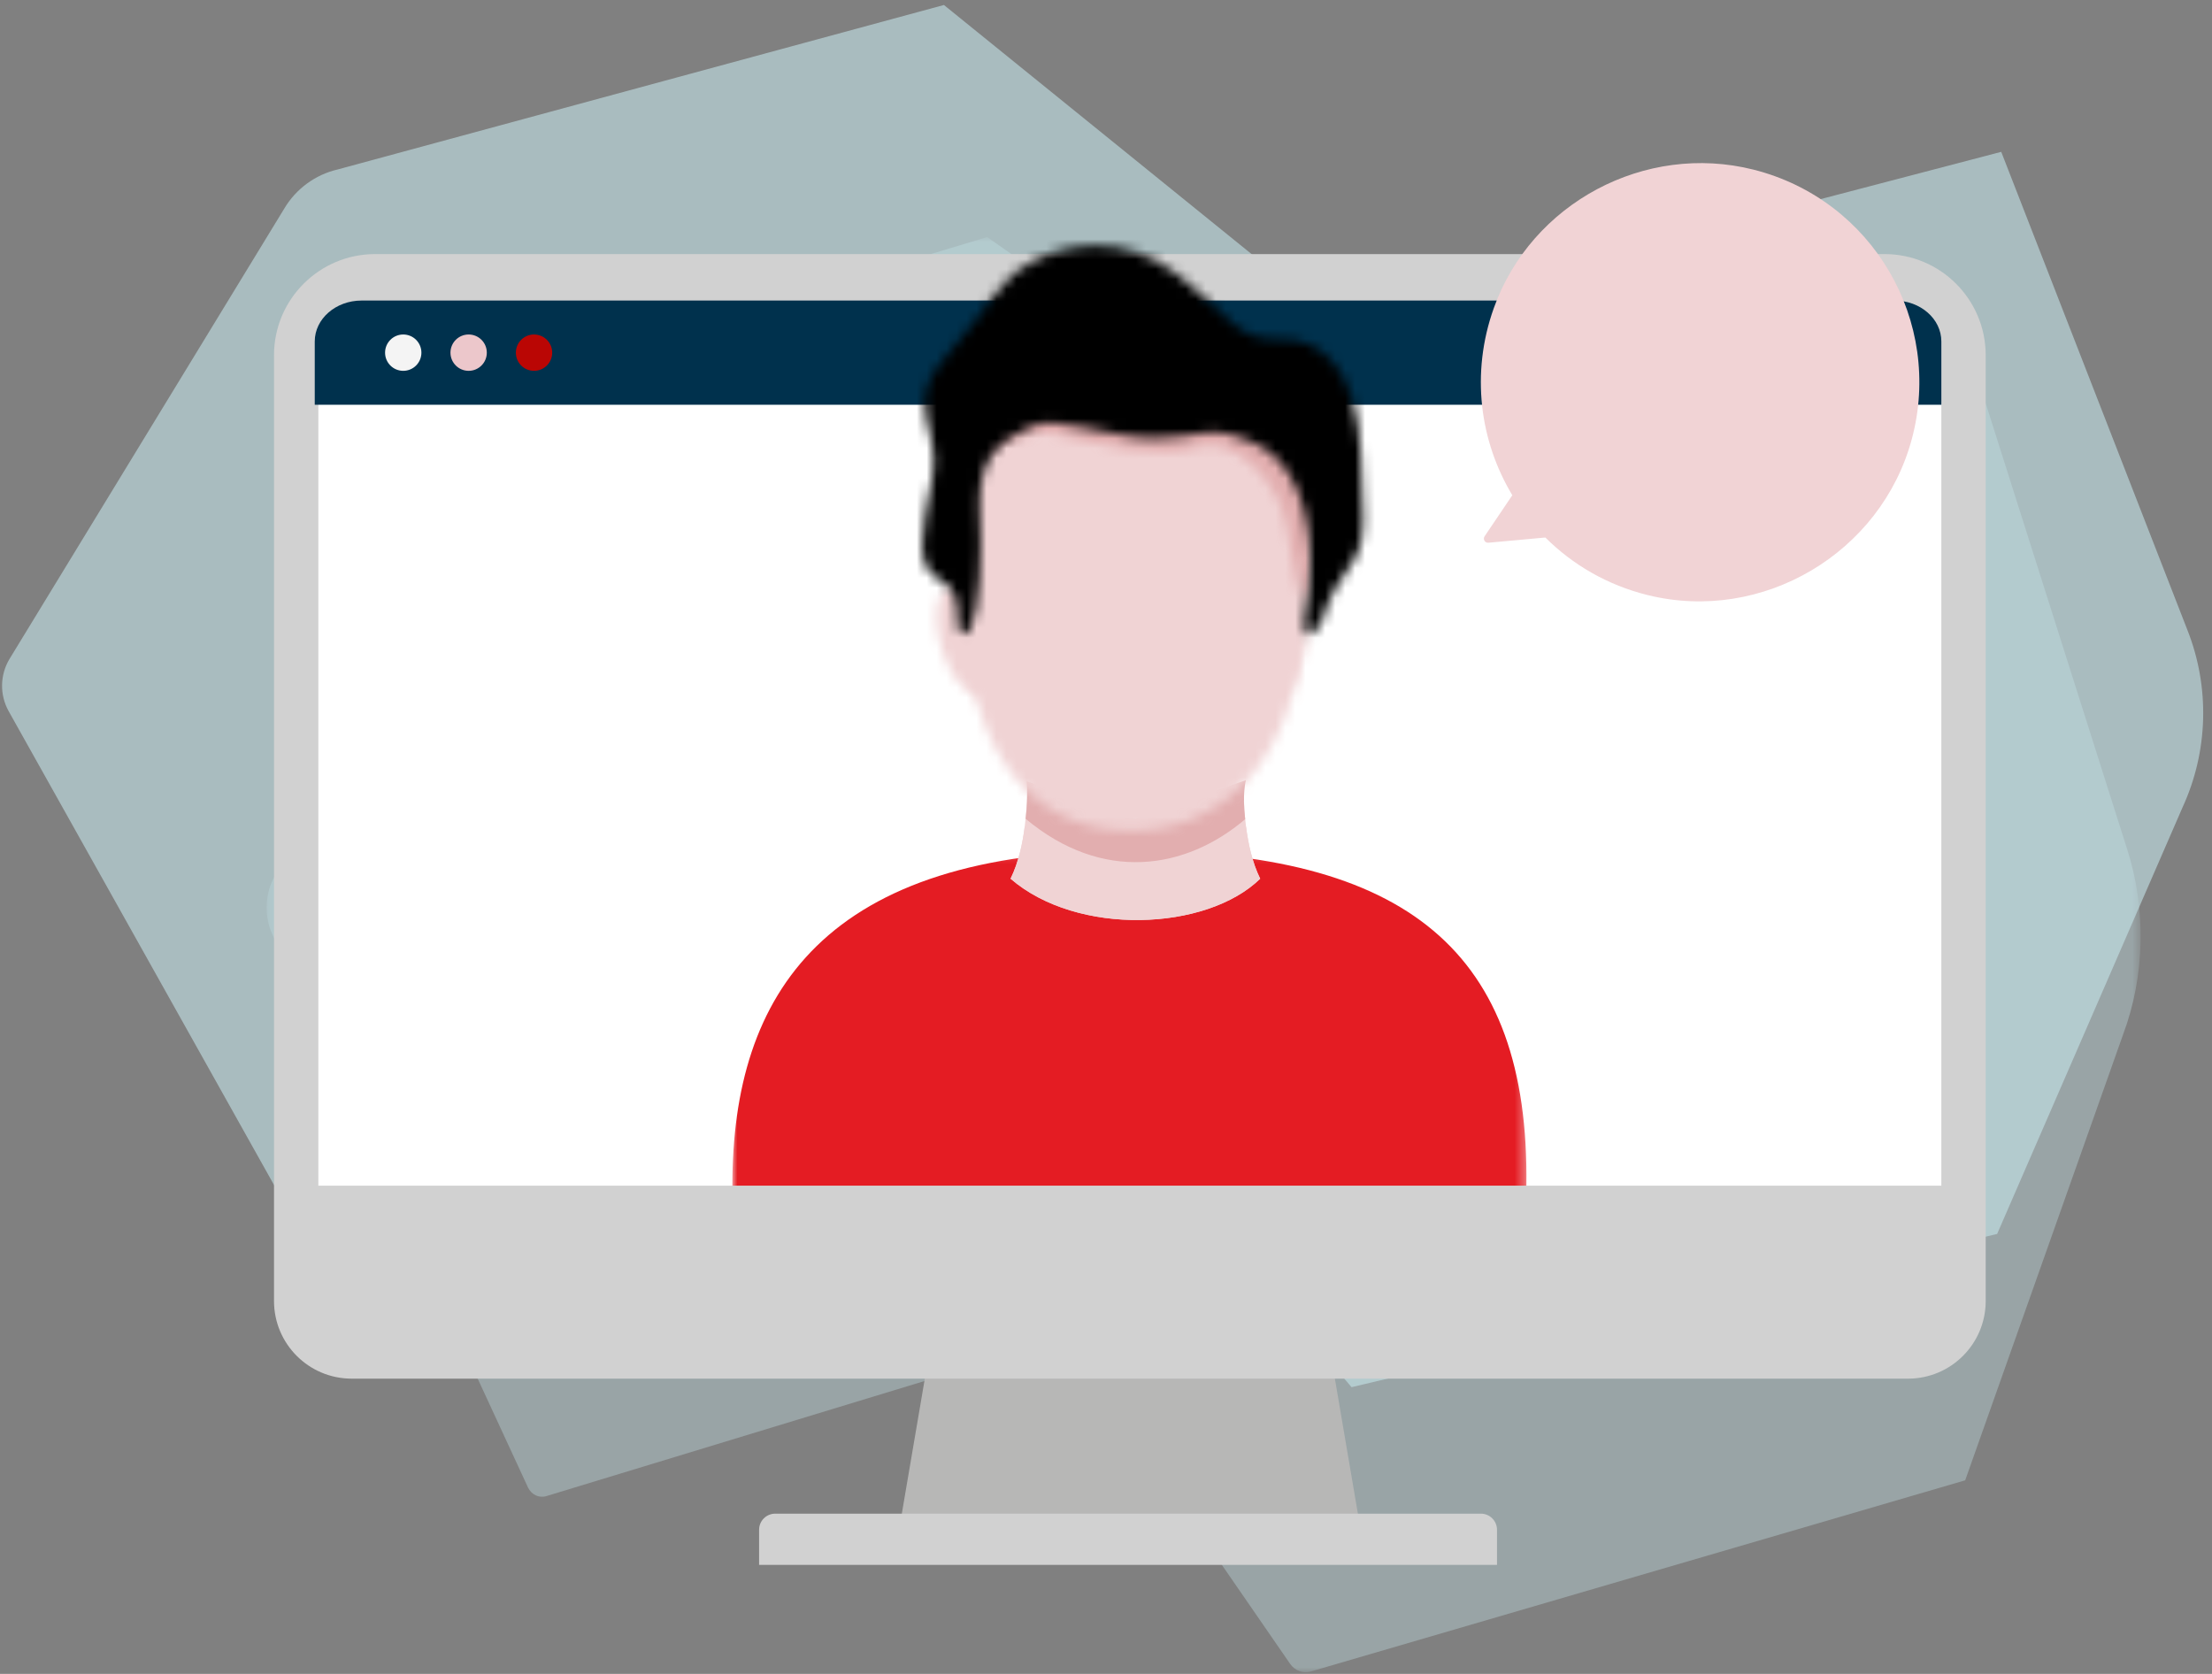 <?xml version="1.0" encoding="UTF-8"?>
<svg width="222px" height="168px" viewBox="0 0 222 168" version="1.1" xmlns="http://www.w3.org/2000/svg" xmlns:xlink="http://www.w3.org/1999/xlink">
    <rect x="0" y="0" width="222" height="168" fill="#808080" stroke="none"/>
    <title>illustration/avantages/img-service-conseiller</title>
    <defs>
        <polygon id="path-1" points="0.258 0.963 188.338 0.963 188.338 145 0.258 145"></polygon>
        <polygon id="path-3" points="0 0.156 79.691 0.156 79.691 35.187 0 35.187"></polygon>
        <path d="M0.67,3.669 L0.198,11.201 C2.414,12.483 4.072,5.541 3.645,2.295 L3.645,2.295 C3.47,0.969 3.08,0.375 2.623,0.376 L2.623,0.376 C1.961,0.376 1.161,1.617 0.67,3.669 L0.67,3.669 Z" id="path-5"></path>
        <path d="M0.555,2.334 C-0.036,5.587 2.56,12.498 5.864,11.177 L5.864,11.177 C9.167,9.855 5.038,3.654 5.038,3.654 L5.038,3.654 C4.274,1.621 3.061,0.397 2.071,0.396 L2.071,0.396 C1.379,0.396 0.797,0.995 0.555,2.334 L0.555,2.334 Z" id="path-7"></path>
        <path d="M18.04,0.777 C8.477,1.185 -1.392,-0.203 0.708,23.32 L0.708,23.32 C1.816,35.724 6.364,45.865 18.04,45.865 L18.04,45.865 C29.222,45.865 35.372,35.771 35.372,23.32 L35.372,23.32 C35.372,11.281 35.758,0.739 19.743,0.739 L19.743,0.739 C19.195,0.739 18.627,0.752 18.04,0.777 L18.04,0.777 Z" id="path-9"></path>
        <path d="M1.396,5.189 L0.216,11.009 C2.493,9.123 5.696,7.319 9.152,8.221 L9.152,8.221 C12.608,9.123 19.017,10.599 22.641,9.368 L22.641,9.368 C26.267,8.141 30.987,12.812 31.662,17.484 L31.662,17.484 C32.337,22.156 32.927,24.861 33.517,24.777 L33.517,24.777 C34.107,24.698 35.962,2.895 35.962,2.895 L35.962,2.895 L18.679,0.353 L1.396,5.189 Z" id="path-11"></path>
        <path d="M11.133,1.73 C7.492,3.679 7.161,5.955 2.526,11.152 L2.526,11.152 C0.779,13.111 0.279,14.61 0.28,15.993 L0.28,15.993 C0.283,17.858 1.195,19.517 1.197,21.821 L1.197,21.821 C1.198,22.343 1.151,22.899 1.037,23.498 L1.037,23.498 C0.528,26.158 0.02,28.393 0.023,30.137 L0.023,30.137 C0.024,31.801 0.491,33.018 1.865,33.733 L1.865,33.733 C4.677,35.193 2.857,38.767 4.182,39.093 L4.182,39.093 C5.279,39.361 5.921,35.058 5.921,30.063 L5.921,30.063 C5.921,29.03 5.893,27.967 5.837,26.908 L5.837,26.908 C5.82,26.595 5.812,26.294 5.812,26.006 L5.812,26.006 C5.807,20.62 8.611,19.533 10.967,18.299 L10.967,18.299 C13.45,17 18.581,19.437 23.381,19.437 L23.381,19.437 C28.179,19.437 28.842,17.812 33.642,20.087 L33.642,20.087 C37.261,21.802 39.009,26.565 39.003,31.867 L39.003,31.867 C39.002,33.597 38.813,35.385 38.441,37.143 L38.441,37.143 C38.441,37.143 38.392,37.536 38.392,37.977 L38.392,37.977 C38.391,38.895 38.606,40.025 39.931,38.28 L39.931,38.28 C40.425,37.628 40.427,35.843 42.578,32.92 L42.578,32.92 C43.94,31.07 44.307,30 44.31,27.406 L44.31,27.406 C44.311,25.9 44.19,23.881 44.068,20.899 L44.068,20.899 C43.737,12.777 40.261,9.365 35.959,9.527 L35.959,9.527 C31.655,9.69 31.159,7.417 25.863,3.192 L25.863,3.192 C23.073,0.968 20.145,0.141 17.466,0.141 L17.466,0.141 C15.061,0.141 12.856,0.808 11.133,1.73 L11.133,1.73 Z" id="path-13"></path>
        <polygon id="path-15" points="0 0 50 0 50 50 0 50"></polygon>
    </defs>
    <g id="Natbank" stroke="none" stroke-width="1" fill="none" fill-rule="evenodd">
        <g id="Natbank_hub_entreprises" transform="translate(-227, -1847)">
            <g id="Group" transform="translate(152.5, 1833.5)">
                <g id="Group-31" transform="translate(74, 13)">
                    <g id="Group-6" transform="translate(0, 0.331)">
                        <g id="Group-3" transform="translate(27, 23)">
                            <mask id="mask-2" fill="white">
                                <use xlink:href="#path-1"></use>
                            </mask>
                            <g id="Clip-2"></g>
                            <path d="M170.73,125.74 L186.573,81.008 C188.773,75.135 188.922,68.41 186.984,62.399 L171.08,12.267 L114.522,30.438 L72.576,0.963 L28.949,14.111 C27.026,14.656 25.368,16.146 24.362,18.234 L0.908,65.416 C0.074,67.094 0.04,69.195 0.818,70.914 L26.487,126.451 C26.824,127.179 27.602,127.548 28.334,127.325 L79.12,111.869 C79.903,111.625 80.747,111.929 81.23,112.631 L102.975,144.155 C103.451,144.846 104.278,145.153 105.054,144.927 L170.73,125.74 Z" id="Fill-1" fill="#C5E5EA" opacity="0.6" mask="url(#mask-2)"></path>
                        </g>
                        <path d="M200.935,124.013 L219.544,81.199 C222.129,75.578 222.304,69.142 220.028,63.389 L201.347,15.408 L134.916,32.799 L95.234,0.67 L34.407,17.172 C32.148,17.694 30.201,19.12 29.02,21.119 L1.472,66.276 C0.491,67.883 0.452,69.894 1.365,71.539 L32.029,126.291 L108.728,107.004 L136.143,139.392 L200.935,124.013 Z" id="Fill-4" fill-opacity="0.6" fill="#C5E5EA"></path>
                    </g>
                </g>
                <g id="Group-41" transform="translate(102, 38)">
                    <polygon id="Fill-1" fill="#B7B7B6" points="106.116 111.781 85.894 113.091 65.672 111.781 62.474 130.547 84.646 130.547 87.141 130.547 109.313 130.547"></polygon>
                    <g id="Group-28" transform="translate(0, 0.044)">
                        <path d="M0,106.028 L0,11.11 C0,5.503 4.546,0.957 10.153,0.957 L161.634,0.957 C167.242,0.957 171.788,5.503 171.788,11.111 L171.788,106.028 C171.788,110.334 168.299,113.823 163.993,113.823 L7.795,113.823 C3.489,113.823 0,110.334 0,106.028" id="Fill-2" fill="#D1D1D1"></path>
                        <path d="M4.451,94.455 L4.451,16.009 C4.451,11.065 8.459,7.058 13.402,7.058 L158.385,7.058 C163.329,7.058 167.337,11.065 167.337,16.01 L167.337,94.455 L4.451,94.455 Z" id="Fill-4" fill="#FFFFFF"></path>
                        <path d="M162.634,5.62 L8.791,5.62 C6.195,5.62 4.089,7.458 4.089,9.724 L4.089,16.08 L167.337,16.08 L167.337,9.724 C167.337,7.458 165.232,5.62 162.634,5.62" id="Fill-6" fill="#00314D"></path>
                    </g>
                    <g id="Group-40" transform="translate(11, 9.044)">
                        <path d="M111.742,123.511 L37.683,123.511 L37.683,119.992 C37.683,119.098 38.408,118.373 39.303,118.373 L110.123,118.373 C111.016,118.373 111.742,119.098 111.742,119.992 L111.742,123.511 Z" id="Fill-32" fill="#D1D1D1"></path>
                        <path d="M3.793,1.851 C3.793,2.858 2.977,3.674 1.97,3.674 C0.962,3.674 0.146,2.858 0.146,1.851 C0.146,0.843 0.962,0.027 1.97,0.027 C2.977,0.027 3.793,0.843 3.793,1.851" id="Fill-34" fill="#F4F4F4"></path>
                        <path d="M10.357,1.851 C10.357,2.858 9.541,3.674 8.533,3.674 C7.526,3.674 6.71,2.858 6.71,1.851 C6.71,0.843 7.526,0.027 8.533,0.027 C9.541,0.027 10.357,0.843 10.357,1.851" id="Fill-36" fill="#ECC7CB"></path>
                        <path d="M16.919,1.851 C16.919,2.858 16.103,3.674 15.096,3.674 C14.089,3.674 13.273,2.858 13.273,1.851 C13.273,0.843 14.089,0.027 15.096,0.027 C16.103,0.027 16.919,0.843 16.919,1.851" id="Fill-38" fill="#BA0604"></path>
                    </g>
                </g>
                <g id="Group-26" transform="translate(148, 38)">
                    <g id="Group-10" transform="translate(0, 53)">
                        <g id="Group-3" transform="translate(0, 7.724)">
                            <mask id="mask-4" fill="white">
                                <use xlink:href="#path-3"></use>
                            </mask>
                            <g id="Clip-2"></g>
                            <path d="M-0,33.775 C-0,14.428 9.326,0.156 39.846,0.156 C67.728,0.156 80,10.32 79.691,33.775 L-0,33.775 Z" id="Fill-1" fill="#E41C23" mask="url(#mask-4)"></path>
                        </g>
                        <path d="M51.554,5.472 C51.238,2.975 51.349,0.919 51.349,0.919 L40.448,4.706 L29.548,0.919 C29.548,0.919 29.657,2.943 29.349,5.414 C29.136,7.132 28.722,9.065 27.922,10.692 C34.62,16.487 47.603,15.952 52.974,10.692 C52.183,9.083 51.771,7.176 51.554,5.472" id="Fill-4" fill="#F0D3D4"></path>
                        <path d="M29.349,5.413 C29.136,7.131 28.722,9.065 27.922,10.691 C34.62,16.487 47.603,15.951 52.974,10.691 C52.183,9.083 51.771,7.176 51.555,5.472 C45.844,9.538 35.812,9.824 29.349,5.413" id="Fill-6" fill="#F0D3D4"></path>
                        <path d="M51.47,4.714 C51.153,2.218 51.539,0.799 51.539,0.799 L40.448,4.706 L29.547,0.919 C29.547,0.919 29.738,2.203 29.431,4.673 C37.133,11.11 45.493,9.809 51.47,4.714" id="Fill-8" fill="#E2AEAF"></path>
                    </g>
                    <g id="Group-13" transform="translate(54, 34)">
                        <mask id="mask-6" fill="white">
                            <use xlink:href="#path-5"></use>
                        </mask>
                        <g id="Clip-12"></g>
                        <polygon id="Fill-11" fill="#F0D3D4" mask="url(#mask-6)" points="-3.135 15.644 7.045 15.644 7.045 -3.909 -3.135 -3.909"></polygon>
                    </g>
                    <g id="Group-16" transform="translate(20, 34)">
                        <mask id="mask-8" fill="white">
                            <use xlink:href="#path-7"></use>
                        </mask>
                        <g id="Clip-15"></g>
                        <polygon id="Fill-14" fill="#F0D3D4" mask="url(#mask-8)" points="-4.529 15.628 12.145 15.628 12.145 -3.89 -4.529 -3.89"></polygon>
                    </g>
                    <g id="Group-19" transform="translate(22, 13)">
                        <mask id="mask-10" fill="white">
                            <use xlink:href="#path-9"></use>
                        </mask>
                        <g id="Clip-18"></g>
                        <polygon id="Fill-17" fill="#F0D3D4" mask="url(#mask-10)" points="-3.863 52.044 39.657 52.044 39.657 -1.445 -3.863 -1.445"></polygon>
                    </g>
                    <g id="Group-22" transform="translate(24, 11)">
                        <mask id="mask-12" fill="white">
                            <use xlink:href="#path-11"></use>
                        </mask>
                        <g id="Clip-21"></g>
                        <polygon id="Fill-20" fill="#E2AEAF" mask="url(#mask-12)" points="-4.07 28.948 40.248 28.948 40.248 -3.813 -4.07 -3.813"></polygon>
                    </g>
                    <g id="Group-25" transform="translate(19, 0)">
                        <mask id="mask-14" fill="white">
                            <use xlink:href="#path-13"></use>
                        </mask>
                        <g id="Clip-24"></g>
                        <polygon id="Fill-23" fill="#000000" mask="url(#mask-14)" points="-6 43.386 46.778 43.386 46.778 -4 -6 -4"></polygon>
                    </g>
                </g>
                <g id="Group-3" transform="translate(243.309, 50.956) rotate(16) translate(-243.309, -50.956) translate(218.309, 25.956)">
                    <mask id="mask-16" fill="white">
                        <use xlink:href="#path-15"></use>
                    </mask>
                    <g id="Clip-2"></g>
                    <path d="M12.005,41.467 C7.373,37.151 4.602,30.864 5.041,23.938 C5.751,12.744 15.05,3.749 26.262,3.383 C38.625,2.982 48.796,12.784 48.993,25.011 C49.183,36.861 39.674,46.916 27.831,47.356 C23.662,47.511 19.742,46.501 16.364,44.632 L11.01,46.711 C10.685,46.837 10.359,46.529 10.467,46.197 L12.005,41.467 Z" id="Fill-1" fill="#F1D3D5" mask="url(#mask-16)"></path>
                </g>
            </g>
        </g>
    </g>
</svg>